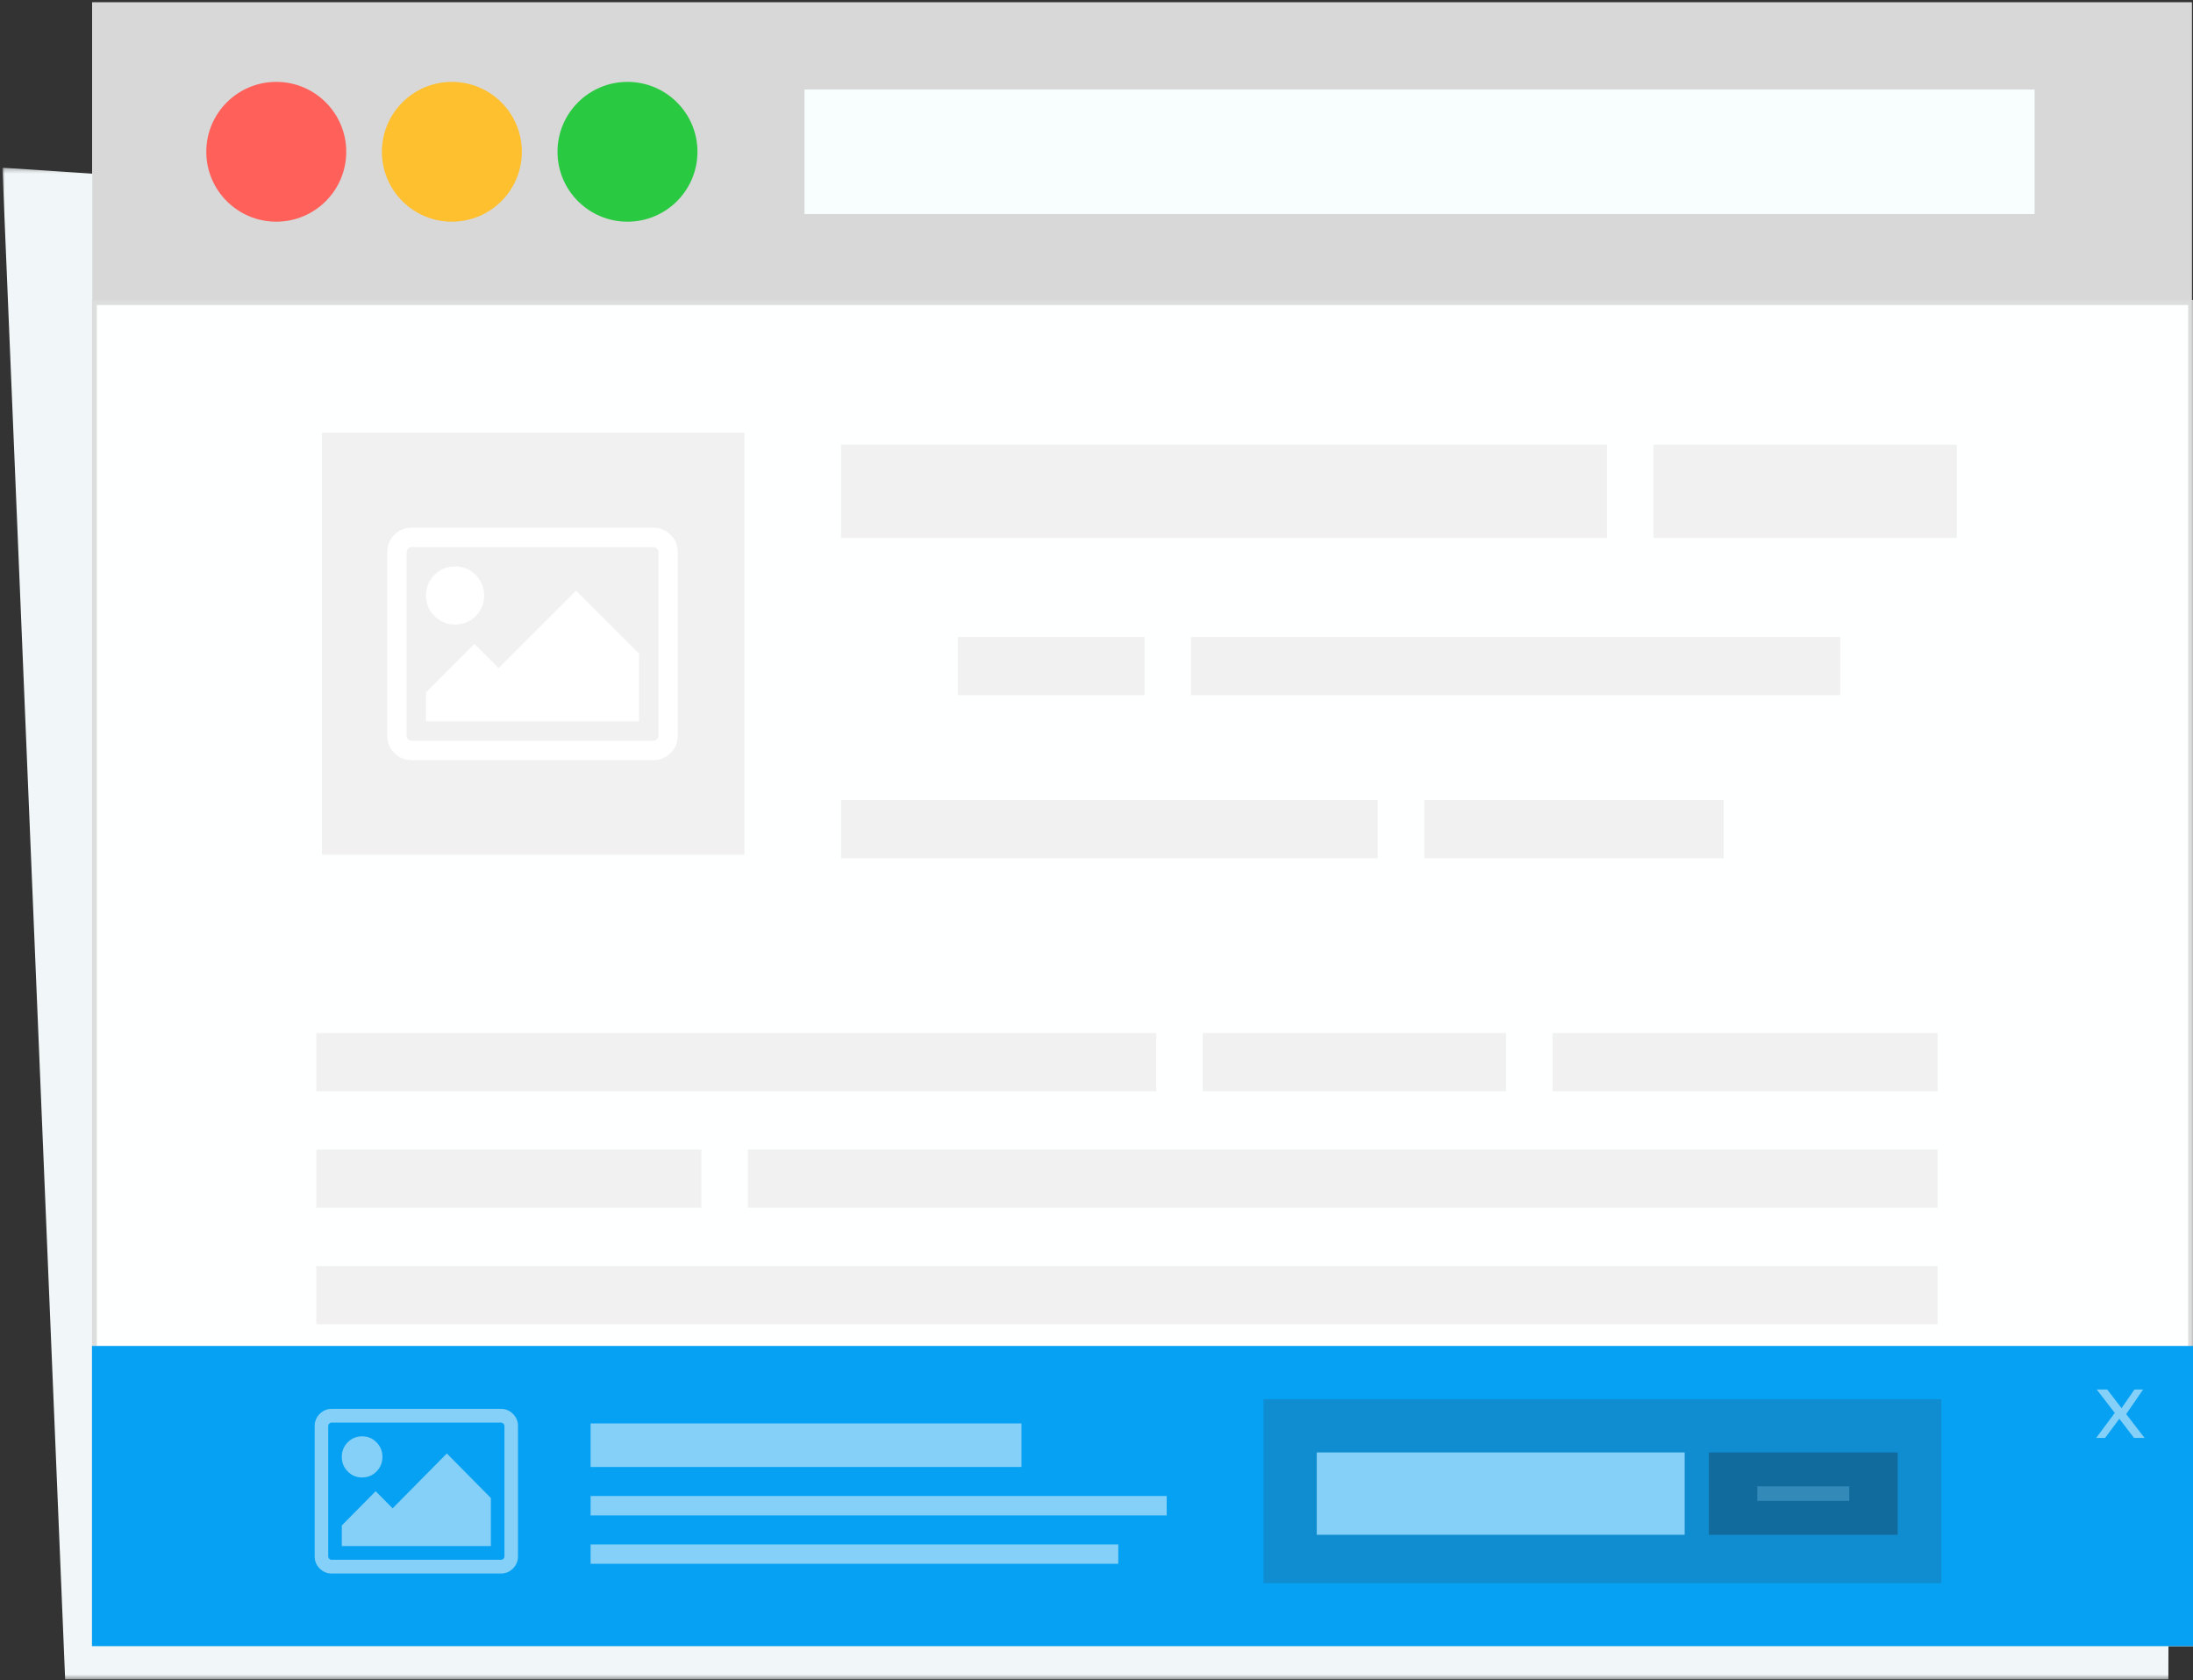 <svg width="453" height="347" viewBox="0 0 453 347" xmlns="http://www.w3.org/2000/svg" xmlns:xlink="http://www.w3.org/1999/xlink"><rect x="0" y="0" width="453" height="347" fill="#333333" stroke="none"/><title>Group 2 Copy 2</title><defs><path id="a" d="M448.19 312.5H0V.28L448.19.277z"/><path id="c" d="M19 62h434v278H19z"/></defs><g fill="none" fill-rule="evenodd"><g transform="translate(.5 34.36)"><mask id="b" fill="#fff"><use xlink:href="#a"/></mask><path fill="#F1F6F8" mask="url(#b)" d="M0 .279L12.957 312.5H447.41l.78-282.41"/></g><path fill="#F8FEFE" d="M19.05 339.84h433.68V.5H19.05"/><path fill="#D8D8D8" d="M19.05 62.2h433.68V.497H19.05"/><path fill="#F8FEFE" d="M166.185 44.21h254.09V18.49h-254.09"/><path d="M71.524 31.35c0 7.975-6.472 14.438-14.454 14.438-7.983 0-14.456-6.463-14.456-14.438 0-7.975 6.473-14.437 14.456-14.437 7.982 0 14.454 6.462 14.454 14.437z" fill="#FF6059"/><path d="M107.797 31.35c0 7.975-6.472 14.438-14.453 14.438-7.984 0-14.456-6.463-14.456-14.438 0-7.975 6.472-14.437 14.456-14.437 7.98 0 14.453 6.462 14.453 14.437" fill="#FFC02F"/><path d="M144.07 31.35c0 7.975-6.47 14.438-14.452 14.438-7.984 0-14.456-6.463-14.456-14.438 0-7.975 6.472-14.437 14.456-14.437 7.98 0 14.453 6.462 14.453 14.437" fill="#29C941"/><path d="M173.747 101.47H331.95 173.748zM341.538 101.47h62.686-62.686z" stroke="#939598" stroke-width="19.253"/><path d="M380.134 137.566H246.018h134.116zM236.434 137.566H197.84h38.594zM356.043 171.256H294.2h61.843zM284.616 171.256h-110.87 110.87zM238.843 219.384H65.34h173.503zM311.116 219.384H248.43h62.686zM400.252 219.384h-79.55 79.55zM202.656 243.45H400.25 202.657zM65.338 267.513h334.914H65.338zM65.338 291.577H327.98 65.338zM154.474 243.45h62.687-62.686zM65.338 243.45h79.55-79.55z" stroke="#939598" stroke-width="12.033"/><path fill="#939598" d="M66.5 176.54h87.276V89.36H66.5"/><path d="M105.543 151.007l-9.628 5.516 2.623 16.035h19.11l4.994-16.035-8.026-5.516"/><path d="M100 123c0 1.667-.583 3.083-1.75 4.25-1.167 1.167-2.583 1.75-4.25 1.75-1.667 0-3.083-.583-4.25-1.75-1.167-1.167-1.75-2.583-1.75-4.25 0-1.667.583-3.083 1.75-4.25 1.167-1.167 2.583-1.75 4.25-1.75 1.667 0 3.083.583 4.25 1.75 1.167 1.167 1.75 2.583 1.75 4.25zm32 12v14H88v-6l10-10 5 5 16-16 13 13zm3-22H85c-.27 0-.505.1-.703.297-.198.198-.297.432-.297.703v38c0 .27.1.505.297.703.198.198.432.297.703.297h50c.27 0 .505-.1.703-.297.198-.198.297-.432.297-.703v-38c0-.27-.1-.505-.297-.703-.198-.198-.432-.297-.703-.297zm5 1v38c0 1.375-.49 2.552-1.47 3.53-.978.98-2.155 1.47-3.53 1.47H85c-1.375 0-2.552-.49-3.53-1.47-.98-.978-1.47-2.155-1.47-3.53v-38c0-1.375.49-2.552 1.47-3.53.978-.98 2.155-1.47 3.53-1.47h50c1.375 0 2.552.49 3.53 1.47.98.978 1.47 2.155 1.47 3.53z" fill="#FFF"/><g opacity=".868"><use fill="#FFF" xlink:href="#c"/><path stroke="#D8D8D8" d="M19.5 62.5h433v277h-433z"/></g><path fill="#06A1F2" d="M19 278h434v62H19z"/><g><path fill="#167FB9" opacity=".592" d="M261 289h140v38H261z"/><path d="M79 300.917c0 1.18-.408 2.184-1.225 3.01-.817.826-1.808 1.24-2.975 1.24s-2.158-.414-2.975-1.24c-.817-.826-1.225-1.83-1.225-3.01 0-1.18.408-2.184 1.225-3.01.817-.827 1.808-1.24 2.975-1.24s2.158.413 2.975 1.24c.817.826 1.225 1.83 1.225 3.01zm22.4 8.5v9.916H70.6v-4.25l7-7.083 3.5 3.542 11.2-11.334 9.1 9.21zm2.1-15.584h-35c-.19 0-.354.07-.492.21-.14.14-.208.307-.208.5v26.915c0 .192.07.358.208.498.138.14.302.21.492.21h35c.19 0 .354-.07.492-.21.14-.14.208-.306.208-.498v-26.916c0-.192-.07-.358-.208-.498-.138-.14-.302-.21-.492-.21zm3.5.71v26.915c0 .974-.343 1.808-1.028 2.502-.686.693-1.51 1.04-2.472 1.04h-35c-.963 0-1.786-.347-2.472-1.04-.685-.694-1.028-1.528-1.028-2.502v-26.916c0-.974.343-1.808 1.028-2.502.686-.693 1.51-1.04 2.472-1.04h35c.963 0 1.786.347 2.472 1.04.685.694 1.028 1.528 1.028 2.502zM122 294h89v9h-89zM272 300h76v17h-76z" fill="#84D0F8"/><path fill="#116B9D" d="M353 300h39v17h-39z"/><path fill="#84D0F8" d="M122 309h119v4H122z"/><path fill="#84D0F8" opacity=".3" d="M363 307h19v3h-19z"/><path fill="#84D0F8" d="M122 319h109v4H122z"/></g><path fill="#84D0F8" d="M433 297l3.842-5.166-3.73-4.834h2.176l2.95 3.85 2.67-3.85h1.785l-3.498 5.074L443 297h-2.177l-3.042-3.96-2.938 3.96"/></g></svg>